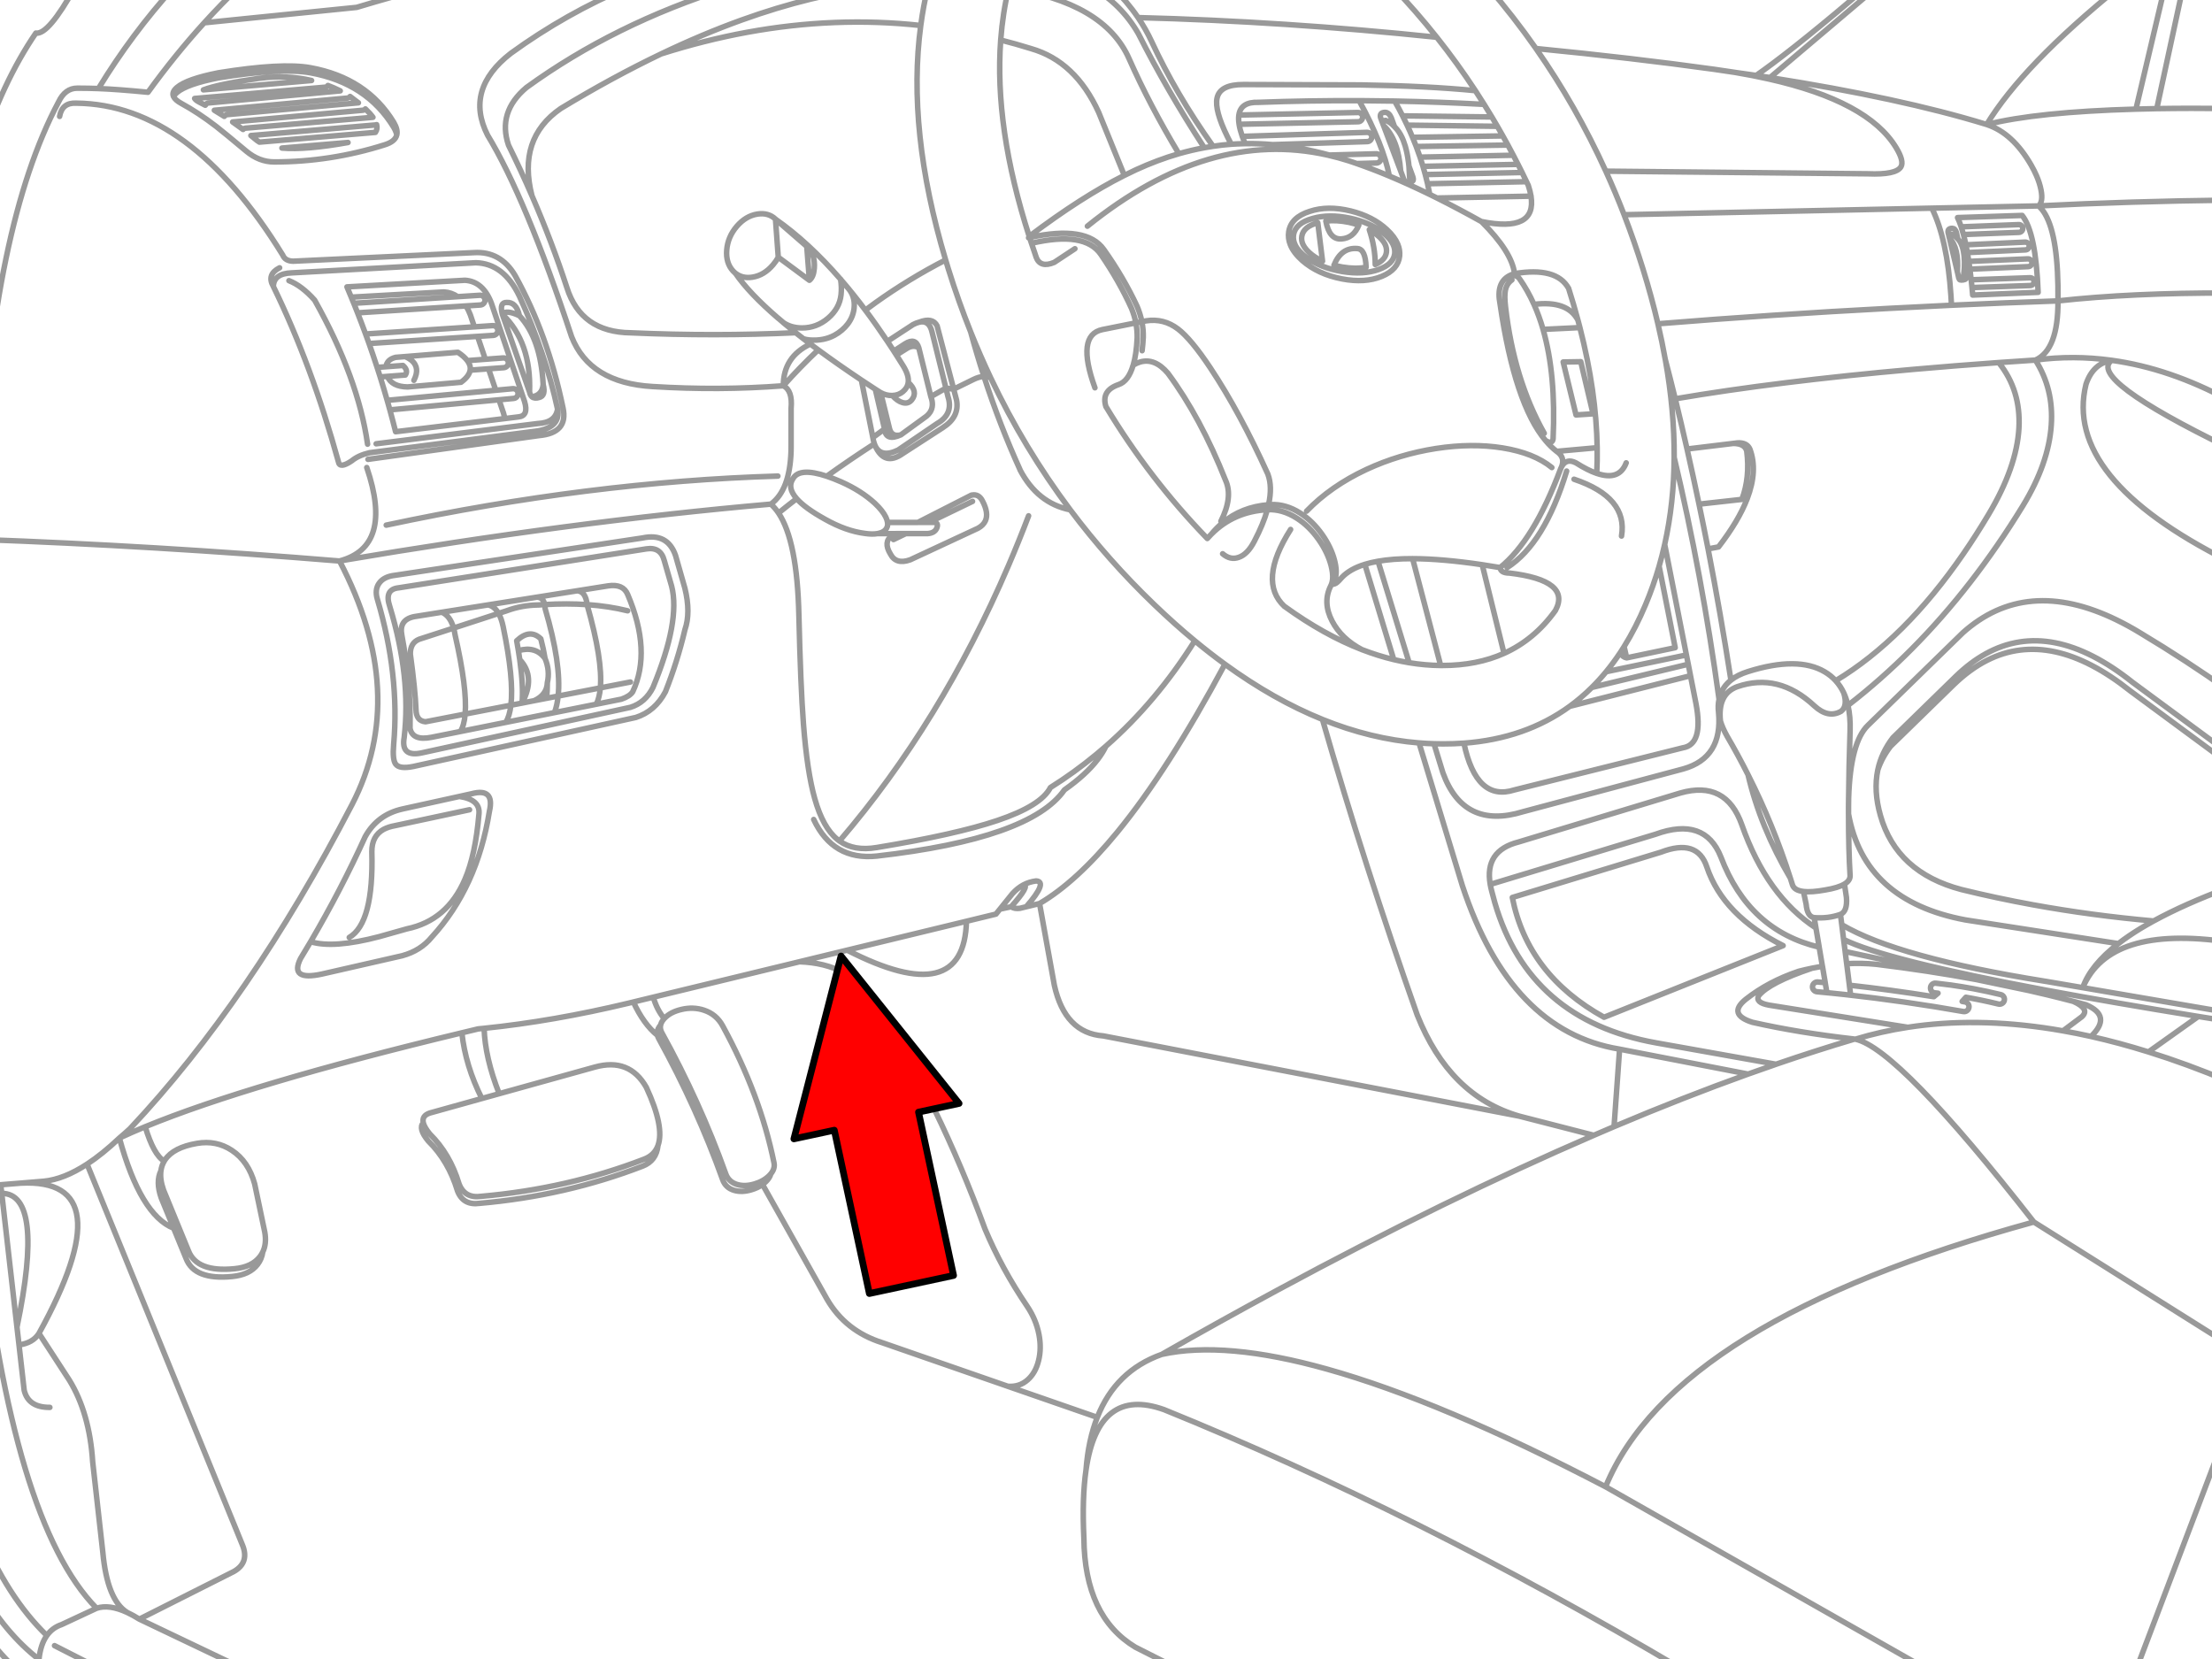 <svg xmlns="http://www.w3.org/2000/svg" xmlns:xlink="http://www.w3.org/1999/xlink" preserveAspectRatio="none" width="400" height="300" viewBox="0 0 400 300"><defs><path fill="#f00" d="M188.15-247.25v46h89.25v22.15l90.2-45.1-90.2-45.1v22.05h-89.25z" id="b"/><path id="a" stroke="#999" stroke-linejoin="round" stroke-linecap="round" d="M359.734 22.639l-.203-.062q-15.395-4.708-39.015-8.43l-.44-.07-2.061-.317q-1.859-.284-3.77-.537 3.166.529 6.008 1.172 17.975 4.03 23.071 12.412 1.498 2.466.881 3.506-.899 1.462-5.955 1.251l-47.462-.476q1.762 3.869 3.312 7.884l55.707-1.189 19.309-.405q.863-.74.458-2.854-.236-1.265-.846-2.66-.389-.898-.934-1.85-3.338-5.816-8.034-7.364l-.026-.009zm0 0q6.536-10.757 23.969-24.868m19.802 21.978q-6.951-.082-12.984.018-1.932.037-3.77.088-18.018.509-26.99 2.792m26.99-2.792l5.206-22.084m3.312 0l-4.748 21.996m12.984 16.561q-17.865.215-34.39 1.048.672.577 1.216 1.515 2.443 4.209 2.308 15.68 13.292-1.472 30.866-1.427m-37.975-12.385l-10.412.405q.214.642.414 1.392l10.051-.388q.292-.013.493-.229.197-.213.185-.502-.013-.292-.229-.493-.213-.197-.502-.185zm1.709 4.352q.198-.218.185-.511-.013-.289-.229-.484-.219-.198-.511-.185l-10.72.484q.143.676.273 1.409l10.518-.484q.289-.013.484-.229zm.872 6.457q.202-.217.194-.511-.008-.288-.22-.484-.217-.201-.511-.194l-10.65.37q.079.689.15 1.409l10.553-.37q.287-.008.484-.22zm-.379-3.427q.198-.218.185-.511-.013-.289-.229-.484-.219-.198-.511-.185l-10.685.458q.103.68.203 1.409l10.553-.458q.289-.013.484-.229zm-12.614-6.977q-.313-.951-.661-1.674l11.698-.388q2.494 3.121 2.889 13.918l-11.848.493-.123-1.357m-4.228-9.558l.546-.088m-.546.088l.141.608.009.009q1.761 1.788 1.427 6.069l.264 1.163q.091.276.247.326.134.054.546 0l.211-2.132q.114-2.364-.361-3.823-.273-.851-.749-1.392l-.079-.079q-.497-.617-1.11-.837m1.11.837l-.264-1.198q-.213-.713-.749-.714-.822.009-.749.714l.106.449m3.118 1.815q-.206-1-.432-1.859m.96 4.863q-.124-.831-.255-1.594m-.758 4.951q.378-.056.484-.211.129-.203-.009-.714l-.264-1.207m1.233 2.105q-.111-1-.229-1.92m-6.889-11.046q2.796 5.667 3.462 15.891.057.827.097 1.682 9.537-.443 19.274-.784.058 8.858-4.087 10.712 6.869-.921 13.812.044 10.484 1.449 21.141 7.188m-50.51-29.298l1.427 6.069m-60.323-10.315q1.855 4.794 3.409 9.795 1.579 5.08 2.713 9.945h.026q20.486-1.664 42.018-2.801 5.514-.297 11.099-.555m-53.144 3.356q.766 3.273 1.33 6.448.932 3.553 1.806 7.135 18.421-3.142 43.076-5.329 7.452-.66 15.477-1.233 3.273-.23 6.642-.449 3.33 5.232 2.872 11.786-.476 6.924-5.127 14.57-4.513 7.381-9.54 13.856-10.043 12.949-22.137 22.295.469 2.022.388 4.581-.219 6.689-.264 12.139.326-10.069 3.506-13.125l17.195-16.772q1.383-1.233 2.836-2.202 12.137-8.1 29.157 2.202 8.603 5.168 16.067 10.474m-21.141-59.76l-.018.018q-4.466 3.299 21.159 15.794m0 20.542q-29.966-15.06-25.792-32.029 1.279-3.78 4.633-4.308m-20.437.388q4.034 4.995 3.665 11.866-.405 7.082-5.479 15.592-2.225 3.732-4.537 7.091-10.672 15.52-23.15 23.044.87.96 1.453 2.202.477 1.035.758 2.264m68.322 10.077l-17.195-12.685q-14.336-11.422-25.942-5.55-3.124 1.584-6.052 4.422l-11.416 11.134q-1.545 2.008-2.308 4.264-.801 3.811.476 8.28 2.925 10.306 14.658 13.39 6.331 1.559 12.923 2.757 10.598 1.933 21.864 2.933 5.605-3.069 13.557-6.034m-63.477-21.326q.665-3.129 2.731-5.814l11.416-11.134q2.612-2.532 5.382-4.061 11.858-6.566 26.612 5.188l17.195 12.685m.141 47.084l-26.374-4.519h-.009l-6.598-1.128-.185-.026q-26.817-4.301-36.839-10.245l.335 2.669q7.512 3.738 36.76 9.205 11.921 2.225 27.449 4.739 2.678.432 5.462.872m-68.762-40.459l-.018 1.533v1.409q2.84 15.733 21.141 19.168l27.704 4.29q1.775-1.374 3.999-2.731 1.131-.684 2.378-1.365m-56.113 3.339l.282 2.193 23.758 5.074 9.514 1.991q1.678.378 3.339.775 2.357.57 4.678 1.18 1.159.302 2.308.617 4.78 2.022.899 5.735 5.097 1.142 10.403 2.801l9.029-6.422m-40.169-6.677q-8.821-1.63-18.146-2.766-2.601-.258-5.338-.115l.493 3.902q7.427.827 15.283 2.079l.758-.634-.581-.062q-.361-.036-.59-.317-.227-.287-.185-.652.036-.361.317-.59.287-.226.652-.185 1.274.136 2.528.308h.044l.123.018q2.093.298 4.14.678 2.487.467 4.907 1.057.35.086.537.396.191.314.106.669-.085.35-.396.537-.314.191-.669.106-2.889-.705-5.884-1.224l-.678.749.511.088q.36.067.573.37.207.296.141.652-.063.36-.361.573-.297.211-.652.15-2.607-.453-5.162-.872l-.062-.009q-11.067-1.774-21.273-2.704-.363-.035-.599-.317-.235-.281-.203-.643.035-.363.317-.599.28-.235.643-.203l1.339.123-.502-2.969q-.94.156-1.894.352-7.755 2.602-9.663 4.995-.621 1.239 1.903 1.691l25.105 4.008q12.258-1.888 26.215.326.936.151 1.876.317l3.391-2.537q1.577-1.401-1.533-2.801m-1.859 5.338q2.504.439 5.065 1.013m-1.489-8.835q1.402-4.068 6.448-7.972m-55.461 4.457q-1.192.242-2.405.555-5.485 1.844-9.584 5.074-3.345 2.715 1.198 4.158 8.377 1.894 18.499 3.039l.035-.009.123.026q4.604-1.399 9.478-2.149m-9.478 2.149q7.752 1.697 32.293 33.095l35.236 22.154m-14.491-52.941q7.057 2.203 14.491 5.321m-26.374-16.957q4.786-11.411 26.374-8.254m-16.666 131.579l16.666-43.956m-178.01-232.141q-.289-.697-.511-1.321-.422-1.213-.573-2.185-.15-.952-.044-1.674.352-2.405 3.524-2.299 9.094-.341 18.252-.3h.634q2.895.016 5.796.07 8.071.154 16.191.599-.779-1.254-1.586-2.484-8.809-.863-20.789-1.039-14.041-.035-21.177-.07-4.264-.018-4.792 2.449-.481 2.189 1.885 7.021.315.646.687 1.339m-36.513 16.887l-.062-.203m13.513 2.378q-3.128-4.451-13.451-2.176m19.468 12.456q-2.442-5.242-6.016-10.28m6.88 13.055q-.281-1.385-.863-2.775m1.63 2.625l-.766.15m6.545 1.33q-2.59-1.973-5.779-1.48m11.645 8.545q-3.506-5.268-5.867-7.065m16.261 26.268q-5.021-11.099-10.395-19.203m10.535 24.647q.698-3.181-.141-5.444m.123 5.541l.018-.097m.405.07l-.423.026m5.726 1.506q-2.607-1.656-5.303-1.533m9.302 5.444q-1.744-2.484-3.999-3.911m6.219 8.562q-.617-2.361-2.22-4.651m2.299 8.06q.471-1.285-.079-3.409m-11.187-75.254l17.116-.546q.345-.011.581-.264.239-.254.229-.599-.011-.345-.264-.581-.254-.239-.599-.229l-22.577.722m-.573-2.185l21.538-.458q.343-.006.581-.255.243-.252.238-.599-.006-.343-.255-.581-.252-.242-.599-.238l-21.547.458m45.137-23.159q4.618 5.356 8.642 11.117 17.513 1.713 32.232 3.761l3.867.573m-61.971-15.451q4.165 4.361 7.91 9.073 3.704 4.665 6.994 9.672m-8.263 18.772q-.175-.966-.388-1.92-.193-.833-.414-1.665-.197-.745-.423-1.489-.247-.833-.529-1.665-.321-.96-.687-1.92-.319-.831-.669-1.665-.459-1.1-.978-2.202-.392-.842-.819-1.682-.675-1.341-1.436-2.678m-.035 4.625q-.768-.831-1.603-1.128m1.603 1.128l-.59-1.621q-.42-.961-1.11-.96-1.058.01-.819.96l.229.617.687-.123m-.687.123l.308.819.009.009q2.639 2.417 3.092 8.201l.581 1.559q.176.377.388.449.184.073.705 0l-.176-2.881-.062-.555-.026-.194q-.215-1.626-.59-2.907-.16-.528-.344-.995l-.22-.511q-.536-1.148-1.268-1.876l-.106-.115m16.226-4.026q.712 1.131 1.401 2.282.504.843.995 1.691.498.862.987 1.735.464.822.916 1.656.496.913.978 1.841.433.822.854 1.656.373.734.74 1.471.4.821.793 1.647l.344.714m7.276 18.587q.923 2.905 1.682 5.726.189.702.37 1.401 2.975 11.606 3.127 21.74.038 2.36-.079 4.642m-32.672-59.161l16.587-.264m-.916-1.656l-16.341.255m-.978-2.202l16.332.211m-.995-1.691l-16.156-.203m64.005-7.32q.636-.44 1.339-.951 6.465-4.658 18.648-15.037m-193.84 62.561q-14.662.693-29.871.018-9.007-.1-11.557-8.175-2.718-8.315-6.325-16.631-1.988-4.58-4.246-9.161-2.026-5.996 3.242-10.43 15.918-11.55 36.381-18.014l.537-.167m-30.717 21.987q-7.87 5.433-5.197 15.786m23.379-25.678q-8.849 4.238-18.182 9.892m18.182-9.892q7.451-3.568 14.561-6.131 12.833-4.624 24.542-5.964m12.394 49.391q-7.036-23.523-4.501-42.441-15.45-1.695-31.439 1.233-7.715 1.418-15.557 3.911m66.631 33.033q-6.341-19.736-5.162-35.544.364-4.895 1.445-9.408l.044-.176m20.886 34.09l-4.633-11.399q-4.215-9.262-12.262-11.557-2.731-.853-5.479-1.55m-14.473-2.634q.475-3.557 1.286-6.95m51.629 28.814q-6.742-9.478-11.117-18.948-1.054-2.263-2.466-4.352-1.989-2.931-4.686-5.514m-3.726 0q5.418 3.094 8.483 8.457 5.113 10.14 11.918 20.622m-35.403-28.902q17.301 2.607 21.793 12.791 3.717 8.386 9.012 17.195m-6.448 33.245q-.067 1.301-.211 2.414m-.035-5.259q.281 1.425.247 2.845m-1.339-2.625l1.092-.22m-1.092.22q.27 1.369.238 2.74-.148 2.964-.714 4.907m-18.763-23.097q.167.519.344 1.039 9.655-2.244 12.561 2.026 3.297 4.792 5.55 9.778.529 1.303.784 2.607l-6.069 1.216q-4.794 1.002-1.339 10.535m-12.015-27.158l.176-.044h.009m-8.254 25.158q-1.285-3.957-2.405-8.06-2.231-5.575-4.052-11.434-.25-.803-.484-1.603m16.367-.573q-.431-1.23-.828-2.449m-8.597 24.119q2.861 8.799 6.536 16.895m9.073 7.232q-8.361-11.154-14.403-23.899m20.886 5.241q7.845 13.026 18.331 23.854.368-.424.758-.81.929-1.126 1.991-2.017 3.465-2.905 8.342-3.286-.094.437-.22.89h.009q2.696-.123 5.303 1.533 2.255 1.427 3.999 3.911 1.603 2.29 2.22 4.651.37 1.427.282 2.475-.048.512-.203.934m-61.698-37.376q-1.924-4.062-3.612-8.289m-42.644-10.685q-.186-.158-.361-.344-1.344-1.447-1.154-3.814.192-2.363 1.806-4.264 1.633-1.907 3.753-2.237 1.974-.305 3.277.925l.009.009m11.769 10.861v-.009l.044.062m-6.157-5.999l.176.185q1 1.057 1.163 2.607.06.568.009 1.198-.124 1.537-.872 2.141m-5.638-4.175q-.397.724-.969 1.392-1.614 1.901-3.735 2.229-1.787.279-3.039-.705m7.725 8.131l.96.819q.639.425 1.383.661.906.282 1.964.282 2.64 0 4.713-1.762 2.071-1.762 2.352-4.246.147-1.297-.079-2.81m1.119 1.357q-.558-.565-1.075-1.304m2.396 5.197q.26-2.296-1.321-3.894m.167 6.748q.975-1.275 1.154-2.854m-2.211 3.964q.612-.522 1.057-1.11m-2.422 2.044q.719-.384 1.365-.934m-3.4 1.656q1.08-.211 2.035-.722m-3.171.863q.584-.031 1.136-.141m-3.524-.079q.931.296 2.387.22m-6.924 31.298q1.603-1.302 3.277-2.59-1.75-1.993-.678-3.603 1.163-2.111 6.122-.458 4.133-2.963 8.633-5.876m.555 16.261q-.934.164-2.237-.026-3.477-.433-7.303-2.599-3.591-1.992-5.092-3.7m5.444-4.061q1.218.408 2.66 1.039 3.581 1.603 6.016 3.832 1.429 1.332 2.026 2.546.232.515.3.943.055.378-.018.687-.221.771-1.013 1.11-.353.153-.784.229m-45.154-98.924q-11.238 4.747-21.212 11.98-8.4 6.526-4.228 14.799 6.925 11.393 15.222 36.504 3.279 8.366 14.658 9.02 12.114.755 23.678-.141m-17.829 44.185q-1.352 5.739-3.524 11.205-1.869 3.539-5.356 4.651l-40.31 8.879q-2.466.493-3.154-.423-.617-.81-.37-3.594 1.11-12.579-2.96-26.286-.493-1.691.3-2.836.74-1.075 2.378-1.392l45.313-6.836q4.549-.974 5.99 3.171l1.691 5.92q1.091 4.414 0 7.54zm-2.396-7.893q1.603 6.29-3.383 18.323-1.369 2.742-4.087 3.594l-37.773 8.245q-3.815.82-3.171-2.819 1.282-10.83-2.607-23.678-1.051-3.115 1.621-3.383l44.82-7.047q2.594-.403 3.242 2.114l1.339 4.651zm-7.963 1.48q4.379 10.279.916 17.618-.505.799-2.044 1.339l-4.545.916-7.567 1.515-8.818 1.771-8.228 1.656-5.232 1.048q-3.424.676-3.876-1.621.163-8.125-1.48-16.843-.57-2.823 2.255-3.383l4.977-.793 8.395-1.33 8.844-1.401 7.276-1.154 5.602-.89q2.719-.395 3.524 1.55zm-4.942 16.913l5.435-1.057m-5.435 1.057q-.165 1.777-.731 2.96m108.332-11.478q-3.662-3.025-7.329-6.545-8.387-8.053-15.222-17.169m-172.108 113.714q2.168-1.007 4.678-2.044 18.903-7.763 57.32-17.001 1.459-.353 2.942-.705l1.083-.106q12.57-1.294 26.118-4.545l.899-.22 3.603-.872 26.462-6.413 8.633-2.097 21.599-5.232 5.329-1.295.722-.899 2.237-2.775q.91-1.026 2.008-1.612 1.059-.56 2.29-.714 2.201.101-1.771 4.669l2.405-.581q6.7-3.923 14.077-12.923 9.21-11.241 19.476-30.4-2.725-1.982-5.453-4.237m-33.245 48.141q3.516-3.925 2.22-3.955m-2.22 3.955q.575.413 1.586.282l1.154-.282m-4.766.432l2.026-.432m96.299-104.509l6.66-.326m.159 6.175l2.22 9.434-3.083.203-2.326-9.584 3.189-.053zm-4.36 16.226l7.329-.661m12.324-15.988q1.657 9.29 1.612 17.759 5.038 21.233 8.122 43.763l.115-.44q.516-1.812 2.035-3.021-1.867-12.041-4.14-23.758-.793-4.069-1.638-8.095-1.043-5.023-2.167-9.98-1.031-4.571-2.132-9.091m5.937 27.167l1.894-.352q3.642-4.717 5.18-8.712 1.956-5.079.502-8.985-.521-1.221-2.229-1.136l-.793.097q2.115.015 2.449 1.401.61 4.743-.881 8.73l-7.761.863m6.193-10.994l-8.36 1.013m-46.96-48.017l17.724-.37.176-.018m-16.173 2.969l17.001-.335m-21.925-2.555q.472-.074.573-.282.124-.277-.159-.969l-.59-1.63m-2.035 14.112q.444 1.053.344 2.149-.255 2.458-3.224 3.691-3.043 1.257-7.214.458-4.333-.834-7.179-3.312-1.582-1.415-2.158-2.845-.481-1.179-.3-2.37.404-2.621 3.814-3.7 3.252-1.084 7.399-.07 4.004.983 6.563 3.374 1.398 1.297 1.956 2.625zm-.872.018q.411.829.326 1.691-.224 1.93-2.925 2.898-2.768.988-6.571.361-3.95-.653-6.554-2.599-1.445-1.113-1.973-2.237-.443-.929-.282-1.867.359-2.06 3.462-2.907 2.958-.85 6.739-.053 3.65.772 5.99 2.651 1.277 1.018 1.788 2.061zm-1.172 1.427q-.171 1.454-2.026 2.255-.01-3.113-1.075-6.307.719.406 1.33.899 1.078.853 1.515 1.727.335.699.255 1.427zm6.615-15.521l17.204-.352m-.854-1.656l-16.878.344m18.472 2.784l-17.521.37m-12.385-1.991l3.541-.097q.344-.011.581-.264.239-.253.229-.599-.011-.344-.264-.581-.254-.238-.599-.229l-8.448.229m10.835 3.797q-1.076-5.571-5.462-13.636m-3.206 25.017q2.193-.152 3.136-2.493-.836-.293-1.779-.502-2.269-.468-4.184-.229.628 3.393 2.828 3.224zm.203 5.1q-.814-.138-1.559-.344 1.332-3.276 4.255-3.004 1.449.107 1.559 3.383-1.886.358-4.255-.035zm-5.488-2.176q-1.216-.933-1.665-1.876-.367-.771-.229-1.55.301-1.718 2.889-2.422l.863 6.959q-1.012-.474-1.859-1.11zm43.965 64.402q-3.768 5.232-9.258 7.699-4.894 2.193-11.152 2.193h-.317q-2.828-.026-5.699-.502-1.388-.229-2.784-.564-2.84-.677-5.717-1.788-6.919-2.668-14.059-7.84m23.185-8.642l5.074 19.336m7.523-18.243l3.946 16.05m-42.838-26.013q-.719 2.592-2.37 5.743-1.216 2.343-2.819 2.889-1.515.546-2.907-.652m-33.139 63.318l2.678 14.799q1.92 8.65 8.879 9.161l75.263 14.517q-12.642-3.658-18.463-18.323-9.533-27.053-17.151-53.488-8.816-3.56-17.653-9.989m81.324-37.42q-.05 8.256-1.718 15.733v.009l3.929 20.005.335 1.674.405 2.079.987 5.021q1.424 7.434-2.396 8.034l-30.444 7.611q-6.9 2.216-9.161-8.457-1.824.132-3.735.132-.839 0-1.682-.026l1.612 5.25q3.757 10.354 14.517 7.047l29.034-7.752q7.121-2.031 6.351-10.201-.159-1.256.088-2.396m-51.603 8.051q-1.35-.041-2.704-.15l7.84 25.837q8.692 26.351 28.47 29.598l23.255 4.51q2.555-.917 5.065-1.779l-21.732-3.876q-22.97-4.116-29.175-25.352-.281-.969-.529-1.973-.196-.703-.308-1.357-1.063-6.089 5.1-7.664l29.316-8.879q8.278-2.352 11.134 5.779 4.515 12.843 13.407 18.657l-.317-1.867-.009-.009q-1.24-.171-1.445-2.414l-.484-2.317q-1.659-.196-1.991-1.198-.189-.613-.388-1.224-5.452-9.254-7.655-18.71-1.783-3.537-3.797-6.985-.796-1.412-1.198-2.713-.248-.806-.344-1.568m-61.636-27.378l5.629 18.367m-2.784-.564l-5.232-17.239m9.804 32.32q-8.732-.712-17.486-4.255m72.048.317q-.545-4.921 3.03-6.237 7.474-2.582 13.953 3.453 2.534 2.334 4.863.987 1.204-.936.476-3.321m-20.428-2.308q1.227-.976 3.11-1.559 9.02-2.836 13.9.07 1.119.664 1.964 1.594m-30.963-24.665q-.445 1.996-1.004 3.938l2.907 14.746-8.782 1.841q-.688-.101-1.189-.907-1.202 1.811-2.528 3.418l14.526-3.03m-4.933-16.067q-1.033 3.573-2.458 6.959-1.733 4.132-3.885 7.593l.467 2.035m-3.717 2.511q-1.241 1.511-2.59 2.845l17.45-4.202m-17.45 4.202q-1.897 1.883-4.008 3.418l21.864-5.541m-12.015-5.268q-.354.571-.722 1.128m39.887 47.339l.238 1.867m-4.995-1.277q2.561.203 4.757-.59m-4.757.59v.009m-.009-.009h.009m4.757-.59q1.284-.543 1.083-3.065l-.361-2.422q-1.124.68-3.488 1.066-2.474.45-3.929.282m7.417-1.348q1.06-.64 1.022-1.542-.283-4.535-.282-11.134m-18.19-7.109q4.574 9.059 7.655 18.71m-54.324 1.136l29.906-9.073q8.913-3.24 11.839 4.087 5.066 13.344 17.803 16.349l-.59-3.471m-19.75-11.046q2.965 8.802 13.812 14.235l-32.417 12.967q-13.826-7.659-16.605-21.679l26.894-8.201q6.608-2.541 8.316 2.678zm-24.823-29.078q-8.035 5.842-19.151 6.668m-58.984-131.341q26.488.686 54.069 3.559m-9.619 16.006l3.092 8.201m-24.136 61.31q-6.072.34-10.113 4.413m58.738-87.886q7.291 10.437 12.641 22.198m-255.44-13.16l23.617-2.044q.288-.029.476-.255l.035-.053q1.134.43 2.229.978l-23.846 2.185q-.288.029-.476.255l-.106.159q-.567-.307-1.136-.59-.604-.32-.793-.634zm36.592 6.589q-.126-.628-.564-1.374m.564 1.374q.221-.954-.564-2.29-4.88-8.016-15.081-9.866-5.18-.934-16.631.916-5.726 1.128-7.523 2.66-.989.841-.608 1.656.171-.368.608-.74 1.797-1.533 7.523-2.66 11.452-1.85 16.631-.916 10.201 1.85 15.081 9.866m-39.843-5.55q.3.633 1.436 1.251 3.048 1.656 6.272 4.14 1.409 1.092 5.426 4.457 2.343 1.973 5.074 1.973 10.218 0 20.014-3.101 1.901-.591 2.185-1.797m-31.228-3.347q-.9-.579-1.797-1.11l24.066-2.202q.288-.029.476-.255l.026-.035q.821.595 1.506 1.145l-23.749 2.141q-.289.029-.476.255l-.053.062zm5.928 4.369q.198.155.432.291l20.992-1.762q.428-.607.229-1.401l-.22.053-22.542 1.92q.557.439 1.11.899zm-2.528-2q-.941-.706-1.885-1.357l23.573-2.123q.277-.028.458-.238.859.812 1.365 1.515l-23.053 1.964q-.277.028-.458.238zm3.021-9.276q4.95-.625 9.381.414l-19.582 1.691q2.784-1.058 10.201-2.105zm15.979 11.637q-7.618 1.368-11.962 1.004l11.962-1.004zm-26.03-21.67l27.598-2.792q6.371-1.921 13.011-3.665m9.276 55.778l-4.017.255-18.798 1.198q.348.863.687 1.727l19.626-1.251 2.607-.167q.364-.024.608-.3.243-.273.22-.634-.024-.364-.3-.608-.273-.242-.634-.22zm-2.502 1.929q.445.714.793 1.63l.722 2.158 3.303-.22q.365-.022.643.22.275.238.3.599.022.365-.22.643-.238.275-.599.3l-2.845.185 1.401 4.14 3.224-.238q.359-.027.634.211.279.237.308.599.027.364-.211.643-.241.279-.608.308l-2.766.203 1.313 3.885 3.074-.282q.361-.032.643.203.278.235.308.599.037.362-.194.643-.235.282-.599.317l-2.651.247.81 2.396q.171.555.22 1.004l2.458-.3q1.943-.168 1.128-2.819l-5.99-17.759q-1.503-3.955-4.792-4.158l-21.353 1.198q.395.927.775 1.859l16.772-.943q1.402.087 2.484.854m8.862 1.048q1.763-.103 2.326 2.396 3.854 4.131 4.299 12.473.503 2.018-.705 2.326-.877.273-1.33-.123-.316-.275-.432-.863l-4.933-14.094q-.557-2.137.775-2.114zm-41.085-6.272q-2.387 1.205-1.128 3.383.044-2.342 3.312-2.466l33.333-1.832q5.057.125 7.893 6.061 4.7 10.296 6.906 20.437.595 3.216-3.594 3.946l-30.444 3.946q-2.023.472-3.242 1.48-2.179 1.472-2.396.141-4.82-17.453-11.769-31.712m1.691-5.708q.416 1.099 1.903 1.128l32.699-1.55q4.842-.305 7.47 4.158 5.887 10.583 8.668 23.96.976 4.526-4.369 5.003l-30.937 4.299m27.413-26.004q-2.394-1.126-3.101-.282 5.27 5.068 4.933 14.094m-43.551-20.155q2.326.913 4.651 3.524 7.867 14.008 9.584 26.074m-2.96-26.612l.458 1.11m2.141 5.558l19.688-1.295m-19.688 1.295q.315.861.625 1.727l19.644-1.295m-21.723-4.264q.749 1.907 1.453 3.832m5.435 4.228l1.744-.141m-3.488 1.841q.175-1.317 1.744-1.7m1.33 1.471l-3.074.229m3.506 1.498q.568-.863-.432-1.727m-2.819 1.973l3.25-.247m-3.25.247q.795 1.871 3.673 1.912l9.655-.846q1.481-1.085 1.656-2.193.14-.855-.511-1.727-.562-.748-1.709-1.506l-9.531.775q1.301.578 1.779 1.445.424.761.203 1.744-.117.525-.414 1.11m-5.056-2.458l-1.603.115q.284.862.555 1.727l1.304-.097m.449 6.061l19.75-1.823m-19.75 1.823q.543 1.971 1.039 3.955l19.741-2.378m-1.612-5.127l-19.653 1.823q.247.863.484 1.727m-1.753-5.964q.661 2.112 1.268 4.237m28.233-2.845q-.186 1.933-2.035 2.202m-28.197 8.509l29.246-3.665q3.207-.15 3.594-2.607m-13.081-9.029l-3.25.247m.511 1.727l3.321-.247m-21.626-4.572q.758 2.148 1.462 4.316m21.987 44.538l1.445-.476m-1.445.476q.523.925.828 2.396 1.969 9.514 1.401 14.218l2.017-.388q.279-2.93-.414-7.875-.112-.779-.247-1.612-.142-.868-.308-1.788 2.394-2.267 4.369-.352.483 1.849.766 3.559.909 2.182.414 4.369.013 1.485-.159 2.836l2.114-.405q.606-5.753-2.361-15.856-.008-.392-.07-.705-.559.028-1.128.07-3.039.035-5.779 1.057m6.906-1.128q-.252-1.294-1.392-1.339m1.392 1.339q4.056-.24 7.673.009-.256-2.396-1.788-2.502m9.126 3.62q-3.411-.846-7.338-1.119l.009.062q2.843 9.932 2.387 15.01l-7.637 1.48q-.177 1.683-.661 2.995m-18.261-15.301l8.139-2.651m-8.139 2.651q.169.597.282 1.313 2.198 9.625 1.806 14.253l8.28-1.603q-.235 1.982-.925 3.11m-11.584-19.935q1.487.593 2.141 2.863l-6.246 2.026q-1.617.656-1.586 2.687.899 6.625 1.022 10.025.033 2.084 1.735 2.22l7.162-1.392q-.171 2.09-.872 3.162m5.039-22.921q1.153.247 1.885 1.542m3.585 6.739q3.118-.9 4.827 1.418m-4.581.194q2.956 3.149.414 7.875l2.202-.432q2.313-1.072 2.378-3.268m-2.378 3.268l2.22-.432m-35.694 43.287q4.437-2.587 4.087-15.504-.029-2.852 2.132-4.061.926-.472 2.026-.661l13.53-2.889m-12.121-.141l10.28-2.264 2.193-.484q4.234-1.132 3.242 3.171-2.216 13.818-10.43 22.762-2.008 2.473-5.356 3.383l-14.517 3.312q-5.946 1.306-3.876-2.819.921-1.514 1.815-3.03 5.527-9.431 9.884-19.027 2.229-4.001 6.765-5.003zm10.28-2.264q3.817.569 3.541 3.18-.625 7.399-2.546 11.839-3.189 7.435-10.5 8.95l-5.003 1.409q-8.28 2.182-12.421.916m83.315-79.21q-36.043 3.146-78.082 10.289 12.614 24.101 2.255 44.115-18.481 35.57-40.169 58.632m-1.938 1.709q3.823 13.939 9.831 16.332l-2.255-5.497q-1.027-2.912-.053-4.915.13-.945.599-1.735-1.92-1.137-3.444-6.228m35.174-102.412q9.818-2.575 4.933-16.913m17.213 102.324q.636 5.946 3.62 11.892l3.136-.872q-2.554-6.502-2.731-11.83m-9.822 15.327l9.417-2.625m-10.597 4.404q-.309-1.287 1.18-1.779m-1.18 1.779q.207.844 1.18 2.026 3.654 3.595 5.285 9.02 1.023 2.677 4.017 2.255 15.586-1.362 29.492-6.73 1.868-.715 2.502-2.466 1.207-3.364-2.114-10.535-3.069-5.391-9.302-3.665l-17.327 4.818m28.743 9.381q-.301 2.784-2.784 3.735-13.906 5.368-29.492 6.73-2.994.422-4.017-2.255-1.632-5.425-5.285-9.02-1.875-2.277-.899-3.295m-47.498 8.668q-.215 1.547.476 3.506l4.51 10.994q1.515 3.911 8.316 3.242 3.171-.3 4.616-2.185.308-.4.52-.846.729-1.524.361-3.594l-1.832-8.738q-1.128-4.087-4.123-6.061-2.819-1.867-6.307-1.268-4.246.722-5.779 2.96l-.159.255m1.709 12.147l2.255 5.497q1.515 3.911 8.316 3.242 3.171-.3 4.616-2.185.758-.985.943-2.255m-22.331 66.454l17.054-8.597q2.952-1.65 1.55-4.933l-28.083-68.833m313.535-39.27l.59 3.462m4.114-2.669l.273 2.193m-3.885 3.444l.273 1.603m4.105-1.145l.194 1.498m-13.469 12.808q7.279-2.501 14.209-4.554l.159.018m-60.869 13.927l13.522 3.471q1.838-.794 3.656-1.568l1.004-14.024m-1.004 14.024q12.564-5.314 24.26-9.514m-27.915 11.082q-26.702 11.527-57.231 28.003-10.276 5.548-20.983 11.654 11.414-2.513 29.897 2.66 20.761 5.803 50.44 21.3 12.313-29.985 77.518-47.92m-223.438-47.11q9.205.317 13.575 7.223 11.681 18.393 20.014 41.155 2.995 7.135 7.611 13.953 1.621 2.396 2.149 5.109.493 2.537-.07 4.774-.546 2.22-1.973 3.471-1.498 1.321-3.585 1.163l16.191 5.62q3.312-8.426 11.672-11.399m-92.044-64.657q.654 2.275 1.982 3.876 1.075-1.18 3.118-1.656 2.149-.511 4.087.141 2.237.74 3.365 2.819 6.8 12.456 9.302 24.806.213 1.033-.581 2-.179.699-.846 1.365-.299.299-.652.555l11.663 20.745q3.358 5.798 10.007 7.893l22.736 7.893m-42.908-38.451l-.282.308q-1.039 1.039-2.678 1.515-1.709.511-3.101.106-1.568-.458-2.097-1.956-4.669-13.02-11.557-25.511-.393-.71-.229-1.409-.779.923-.573 1.867.071.297.238.599 6.889 12.491 11.557 25.511.529 1.498 2.097 1.956 1.392.405 3.101-.106 1.166-.339 2.026-.96m-18.446-28.867q.13-.585.652-1.163m-5.585-3.004q1.874 4.036 4.36 6.034m94.299 114.692l-7.805-3.946q-9.182-5.551-9.302-19.732-.352-7.279.388-12.368.417-5.397 2.035-9.496m-2.035 9.496q2.214-15.148 14.129-10.888 45.53 18.468 93.691 46.934m-234.493-207.044q36.849-7.865 70.894-8.879m12.535 85.816q21.185 10.86 21.599-5.232m145.453-152.72l19.344-16.376m-49.11 271.455l58.086 32.981m-125.844-275.992q.545-.036 1.092-.062.7-.035 1.409-.044m-5.796.476q1.651-.251 3.295-.37m-4.889.634q.799-.149 1.594-.264m-6.193 1.348q2.305-.661 4.598-1.083m-12.359 3.99q3.899-1.79 7.761-2.907m-9.875 3.929q1.073-.544 2.114-1.022m-19.327 12.059q9.459-7.143 17.213-11.038m21.864-5.752q2.45-.046 5.003.176m46.273 7.408q.34 1.037.484 1.92 1.065 6.615-8.967 4.598 5.508 5.481 5.99 9.426 7.571-1.258 9.769 2.643m5.1 33.509q4.089 1.414 5.338-1.903m-89.243-17.688q.62-.371 1.224-.555 2.67-.803 5.074 2.035 5.926 8.002 10.43 19.38 1.363 3.019-.846 7.399m-60.367-32.566l4.625-3.021m-4.625 3.021q.581.867 1.163 1.762l2.026-1.313q1.899-1.204 2.493.722l2.185 8.844 2.722-1.55-2.511-10.148q-.509-2.216-2.343-1.779-.505.12-1.11.44m1.11-.44q2.445-.936 3.259.652l3.004 11.469 3.55-1.744q1.043-.516 1.92-.546m-6.941-21.097q-6.663 3.431-12.667 7.725-.932.668-1.85 1.357 2.003 2.666 3.99 5.647m33.941-16.763l-3.735 2.466q-2.538 1.08-3.295-.96l-.018-.044m-19.027 25.317q.609 1.615-.123 2.784-.248.395-.652.74l-4.651 3.383q-2.744 1.241-2.96-1.057l-2.114 1.55q.1.637.273 1.128l.141.352q1.065 2.275 4.167.775l7.047-4.792q2.995-1.713 1.973-4.863l-.379-1.55 1.409.194.52 1.991q.569 3.053-2.537 5.003l-7.188 4.651q-3.329 2.37-5.012-1.409m5.55 15.909l-2.229 1.075m2.229-1.075h-1.788l-.722.37q-1.612 1.121-.282 3.312 1.014 1.983 3.594 1.057l12.262-5.708q.969-.536 1.339-1.339.638-1.401-.529-3.612-.642-1.268-1.859-1.066l-.15.026-9.681 4.933h2.008l7.884-3.805m-7.884 3.805h.837q.951 0 .599.969t-1.727 1.057h-3.902m20.674-11.54q3.168 6.045 9.073 7.232m-15.609-24.128q.649-.018 1.207.229m25.81-2.29q-.85 2.936-2.651 3.524-3.192 1.105-2.273 4.008m40.812 32.135q.573.044 1.031-.344.282-.229.881-.916 1.449-1.51 4.131-2.343 1.091-.337 2.387-.564 2.69-.476 6.254-.467 5.322.011 12.597 1.092 1.576.236 3.242.52 6.111-4.897 10.976-17.9l.159-.344q.647-1.581-.652-2.616l-.238-.176q-1.043-.806-2-1.947-5.589-6.648-8.245-24.762-.756-3.818 1.709-5.1.414-.217.916-.361m-133.772-9.848q5.938 4.142 11.769 10.861m.044.053q2.234 2.579 4.448 5.541m-10.13-5.409l-5.638-4.175m-7.743 2.916q2.452 3.589 7.725 8.131m11.337-7.003l-.044-.053m-6.695 10.791q.602.463 1.233.934.692.524 1.418 1.057 3.541 2.605 7.813 5.462 1.231.816 2.519 1.656l.687.44.282.176q.983.544 2.044.529h.07q1.134-.038 1.903-.687.856-.71.978-1.691.153-1.264-.907-2.977-.619-1.001-1.242-1.973l-.458-.714m-21.414-23.863l5.655 4.915.476 6.131m-4.695 7.69q.956.8 2 1.63l.22.176q.69.549 1.418 1.11m-4.581-14.781l-.502-6.88m-7.32 9.734l.079.062m29.122 14.79l2.017-1.268q1.141-.613 2.044-.035m-7.875 7.488l1.674 7.206h.916l-1.621-6.589m2.114.529q.934 1.039 1.867 1.286 1.022.282 1.656-.511 1.18-1.48-.643-3.154m-3.374 8.439q.428 1.478 2.044 1.057m-7.153-9.919l2.079 10.412m-16.208-9.373q3.037-3.409 6.316-6.501m-6.316 6.501q1.698.838 1.409 4.087v6.765l-.009.969q-.224 7.096-3.656 9.602.744.652 1.383 1.603m19.723 1.709h5.506m-7.32 2.026h3.347m-15.486-34.319q-4.899 2.311-4.898 7.558m-.872 23.026q3.394 5.06 3.691 18.552.3 12.755.828 19.679.669 8.633 2.044 13.478 1.48 5.268 4.123 7.399l.352.264q18.382-21.434 30.576-49.823 1.902-4.432 3.656-9.038m-34.231 58.861q2.639 1.873 6.748 1.18 14.341-2.361 21.846-4.898 7.893-2.66 9.584-5.955 4.343-2.723 8.298-5.999.887-.729 1.753-1.489 9.126-8.009 16.076-19.071m-68.974 32.337q3.489 7.441 11.416 6.624 27.819-3.167 33.967-11.98 3.922-2.758 6.025-5.514.917-1.198 1.489-2.396m79.13-75.439q2.357 8.199 1.815 19.785-.116 1.066-1.357.344m2.889 4.739q.855-1.615 2.607-.714 2.108 1.337 3.753 1.903m-4.105 1.057q9.779 3.288 8.597 10.289m-34.725-61.847l1.339.661m-8.65-3.982q3.5 1.463 7.311 3.321m14.887 15.477q-.934.669-1.18 1.85-.211 1.022.018 3.013 1.515 13.143 7.012 22.903m-6.29-28.532q1.259-.224 1.797.537 1.496 2.118 2.634 4.66 6.02-.74 7.937 2.81m-25.475-22.057q3.862 1.935 8.034 4.264m-27.519-12.042q1.63.442 3.295.978l.185.062.793.264.564.194.123.044q2.821.976 5.876 2.255m-54.65 9.073q21.979-17.735 43.507-12.861 1.894.426 3.788 1.031m-7.62 63.415q4.369-4.528 10.817-7.54 5.955-2.766 12.632-3.805 6.466-.987 11.998-.106 5.708.916 8.95 3.559m-9.373 18.111q.109.984 1.691.987 11.235 1.338 8.333 6.765l-.062.079m-48.986-.802q-4.878-4.532 1.11-13.936m7.391 9.928l-.132.291q-1.498 2.995.247 6.36 1.674 3.224 5.444 5.197m37.015-32.346q-3.997 13.144-10.782 17.477m4.871-47.647q.948 2.121 1.647 4.537m-48.942-33.447q4.945.44 10.271 1.885m-244.306 58.958q2.372-46.24 14.253-68.568 1.195-2.507 3.409-2.502 2.21.008 3.814.07 6.011-9.867 13.689-18.358m19.661 48.484q-16.786-27.28-37.35-27.484-2.58-.134-3.03 2.396m2.792-23.396q-4.837 8.685-7.091 8.316-6.064 8.864-10.148 21.688m21.476-11.645q3.506.134 8.967.669 4.841-6.695 10.174-12.57 3.057-3.362 6.272-6.457m-19.688 206.622q-.963.891-1.938 1.709m-25.264-108.358q31.243 1.127 65.115 3.902m-65.115 113.212l7.408-.599 4.167-.344q3.631-.345 7.84-3.092 2.797-1.83 5.849-4.722m-21.458 8.58l.167 1.427q7.801.024 2.757 24.216l.37 3.215q2.513-.333 3.612-2.079 15.526-28.188-3.303-27.202m-.308 29.281l.934 8.21q.746 3.13 4.651 3.101m-1.973-13.39l5.497 8.457q3.665 5.972 4.228 14.799l1.832 16.349q.797 8.677 4.413 10.905 1.055.492 2.211 1.216m-18.331 9.02l.15-1.744q-6.113-4.74-10.712-12.808m0 6.906q2.928 4.199 6.536 7.646m-6.536-25q4.967 12.016 12.139 18.939 1-1.411 2.66-1.973l6.342-2.96q-15.257-15.51-21.141-70.11m13.53 76.875l8.298 4.228m-11.117-1.744q.284-2.71 1.427-4.316m16.755-2.96l18.904 9.02m-26.656-10.994q2.272-.757 5.541.758m-22.709-75.862l2.757 24.216" fill="none"/><path id="c" stroke="#000" stroke-width="3" stroke-linejoin="round" stroke-linecap="round" d="M-.006 18.385h74.298v-18.382l75.11 37.555-75.11 37.576v-18.444h-74.298v-38.304z" fill="none"/></defs><use xlink:href="#a" transform="matrix(.999 0 0 .999 -.117 -.104)"/><g transform="matrix(-.071 -.331 .331 -.071 252.397 278.649)"><use xlink:href="#b"/><use xlink:href="#c" transform="matrix(1.201 0 0 1.201 188.2 -269.3)"/></g></svg>